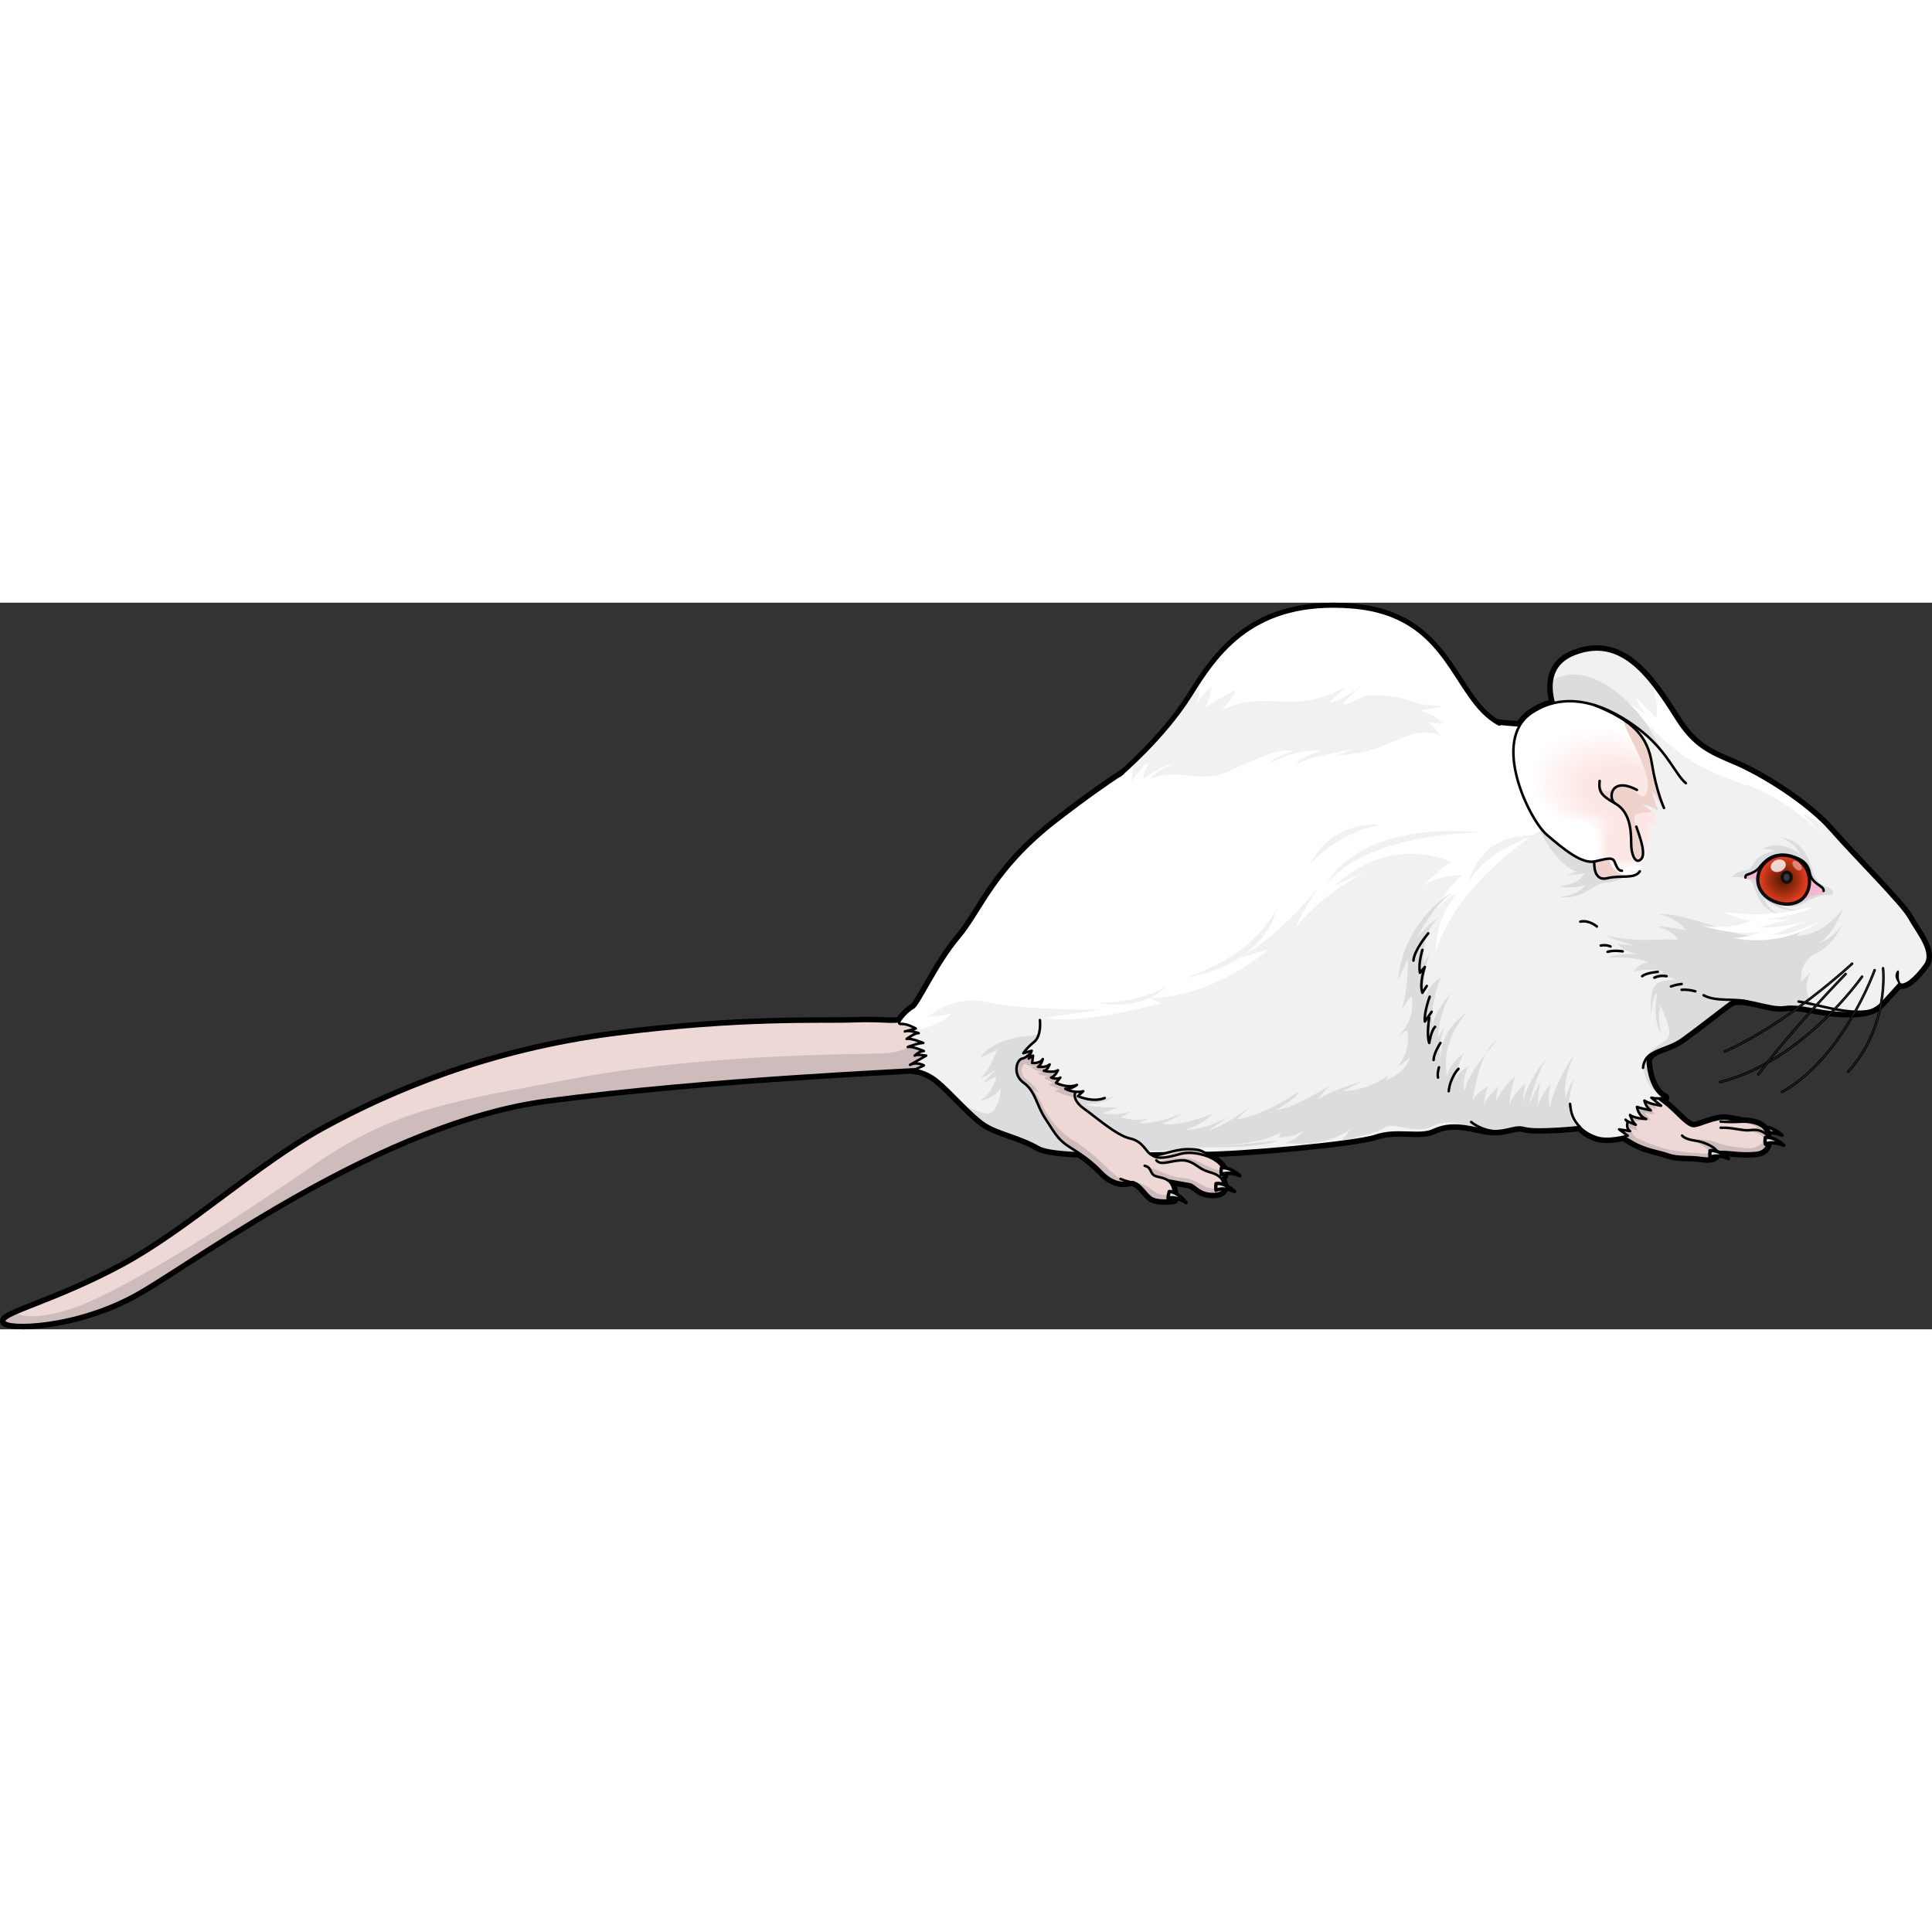 <?xml version="1.0" encoding="utf-8"?>
<!-- Created by: Science Figures, www.sciencefigures.org, Generator: Science Figures Editor -->
<!DOCTYPE svg PUBLIC "-//W3C//DTD SVG 1.1//EN" "http://www.w3.org/Graphics/SVG/1.1/DTD/svg11.dtd">
<svg version="1.1" id="Layer_1" xmlns="http://www.w3.org/2000/svg" xmlns:xlink="http://www.w3.org/1999/xlink" 
	 width="800px" height="800px" viewBox="0 0 571.914 215.1" enable-background="new 0 0 571.914 215.1" xml:space="preserve">
<rect x="0" y="0" width="571.914" height="215.1" fill="#333333" stroke="none"/>
<g>
	<path fill="#E2E2E2" stroke="#000000" stroke-linecap="round" stroke-linejoin="round" stroke-miterlimit="10" d="M527.527,157.666
		c0,0-2.858-2.745-5.497-2.351c-0.146,1.2,0,2.007,0,2.007S523.935,156.178,527.527,157.666z"/>
	<g>
		<g>
			<g>
				
					<path fill="none" stroke="#000000" stroke-width="2.5" stroke-linecap="round" stroke-linejoin="round" stroke-miterlimit="10" d="
					M1.251,212.697c0.174,2.251,21.465,2.077,39.986-8.654c18.52-10.732,72.008-50.544,120.82-56.948
					c42.461-5.571,91.076-7.999,109.047-8.991l-0.518,0.242c0,0,3.238,0,7.162,3.24c3.92,3.239,9.889,10.229,13.811,12.787
					c3.922,2.557,10.229,3.58,15.855,6.82c1.818,1.047,6.385,1.575,12.082,1.819c2.301,1.563,4.441,3.231,6.365,5.257
					c2.74,2.885,5.338,3.895,8.223,3.317s4.328,2.597,6.346,4.327c2.02,1.731,7.068,0.865,7.068,0.865s0.578-4.182-1.73-5.77
					c0,0,4.615,0.865,6.348,1.154c1.73,0.289,2.883,3.174,7.5,2.885c4.615-0.289,2.02-4.471,2.02-4.471s2.74-2.021-1.586-5.338
					c-1.418-1.086-2.412-1.826-3.252-2.34c11.896-0.074,44.951-3.148,50.531-5.117c5.797-2.047,12.959,0.17,16.709-1.535
					c3.752-1.705,6.99-2.045,14.152-0.341c7.16,1.704,9.547-1.363,13.127-0.341s16.369-0.342,16.369-0.342s1.363,1.876,4.943,3.07
					c2.551,0.85,6.127,0.231,7.98-0.196c0.84,0.527,1.727,1.067,2.625,1.589c4.109,2.379,7.572,2.596,10.602,3.678
					s5.625,0.433,10.17,1.082c4.543,0.648,4.326-1.731,4.326-1.731c3.029-0.433,6.059,0.649,11.252,0.216
					c5.193-0.432,3.461-5.408,3.461-5.408c-0.432-4.111-7.139-3.895-7.139-3.895s-1.299-0.433-4.762-0.865
					c-3.461-0.434-8.004,2.163-9.736,2.163c-1.73,0-3.895-2.597-6.707-5.192c-0.9-0.831-2.264-1.904-3.705-2.981
					c1.143-0.015,1.924-0.224,1.924-0.224c-2.898-1.363-4.604-5.285-5.115-9.889s5.285-3.921,10.229-7.502
					c4.945-3.58,10.742-8.184,13.982-10.571c3.238-2.388,11.594,1.876,16.197,1.194s9.549,1.363,16.539,1.705
					c6.99,0.34,10.059-0.512,12.445-3.069s4.945-5.456,4.945-5.456c1.875,0.852,4.773-1.705,7.672-5.627
					c2.898-3.921-2.387-9.889-4.604-13.98c-2.217-4.092-16.027-17.732-23.188-25.916c-7.162-8.184-20.801-16.539-28.473-19.778
					c-7.674-3.24-12.18-5.169-17.393-13.469c-8.352-13.301-16.539-24.039-29.838-19.094c-7.785,2.895-7.74,9.582-6.365,14.634
					c-2.221,0.532-4.436,1.469-6.594,2.928c-1.498,1.012-2.633,2.258-3.467,3.671c-4.775-0.243-10.449-0.891-16.822-2.308
					c-13.811-3.068-23.529-4.945-47.91-4.605c-24.383,0.34-54.219,21.142-72.635,35.464c-18.414,14.321-21.992,26.428-28.643,34.271
					c-6.648,7.843-11.936,19.948-13.639,20.801c-1.15,0.576-3.229,2.623-3.885,3.844c-1.619,0.643-5.242-0.191-13.777,0.125
					c-9.348,0.346-32.889-0.866-70.621,3.98c-37.736,4.847-66.643,17.31-86.201,28.042c-19.563,10.731-39.813,29.771-59.371,40.33
					C16.83,206.813,1.08,210.447,1.251,212.697z"/>
				<path fill="#EED8D6" d="M484.533,142.161c0,0,7.357,4.977,10.17,7.573c2.813,2.596,4.977,5.192,6.707,5.192
					c1.732,0,6.275-2.597,9.736-2.163c3.463,0.433,4.762,0.865,4.762,0.865s6.707-0.217,7.139,3.895c0,0,1.732,4.977-3.461,5.408
					c-5.193,0.434-8.223-0.648-11.252-0.216c0,0,0.217,2.38-4.326,1.731c-4.545-0.649-7.141,0-10.17-1.082
					s-6.492-1.299-10.602-3.678c-4.111-2.381-8.006-5.193-8.006-5.193L484.533,142.161z"/>
				<path fill="#CEBCBC" d="M475.23,154.494l5.008-6.639c0.486-0.54,0.83-0.924,0.893-0.996c0.215-0.252,4.568-1.611,6.816-2.324
					c0.512,0.363,1.053,0.75,1.602,1.15c0.023,1.116,0.146,3.509,0.752,4.225c0.047,0.055,0.094,0.1,0.146,0.133
					c0.951,0.618-1.758-0.854-1.758-0.854s0.666,1.901,1.092,2.187c0.428,0.285-2.803-0.285-2.803-0.285l1.662,2.043
					c0,0-3.945,0.428-4.516,0.238c-0.57-0.19,0.619,2.947,0.619,2.947l-1.949-0.714c0,0,0.381,2.329,1.854,2.947
					s7.129,3.47,13.547,3.993c6.416,0.523,8.033,0.95,7.605-0.19s-4.896-3.327-4.896-3.327s4.041-0.522,7.035,0.666
					c2.994,1.188,6.322,1.568,9.506,1.806c3.186,0.237,5.563-2.329,4.041-3.708c-1.521-1.378-6.75-1.758-6.75-1.758
					s4.041-0.523,5.229-0.57c0.904-0.037-2.17-1.252-3.699-1.834c1.381,0.023,6.408,0.351,6.781,3.895c0,0,1.732,4.977-3.461,5.408
					c-5.193,0.434-8.223-0.648-11.252-0.216c0,0,0.217,2.38-4.326,1.731c-4.545-0.649-7.141,0-10.17-1.082
					s-6.492-1.299-10.602-3.678C479.125,157.307,475.23,154.494,475.23,154.494z"/>
				
					<path fill="none" stroke="#000000" stroke-width="0.75" stroke-linecap="round" stroke-linejoin="round" stroke-miterlimit="10" d="
					M484.533,142.161c0,0,7.357,4.977,10.17,7.573c2.813,2.596,4.977,5.192,6.707,5.192c1.732,0,6.275-2.597,9.736-2.163
					c3.463,0.433,4.762,0.865,4.762,0.865s6.707-0.217,7.139,3.895c0,0,1.732,4.977-3.461,5.408
					c-5.193,0.434-8.223-0.648-11.252-0.216c0,0,0.217,2.38-4.326,1.731c-4.545-0.649-7.141,0-10.17-1.082
					s-6.492-1.299-10.602-3.678c-4.111-2.381-8.006-5.193-8.006-5.193L484.533,142.161z"/>
				
					<path fill="none" stroke="#000000" stroke-width="0.75" stroke-linecap="round" stroke-linejoin="round" stroke-miterlimit="10" d="
					M508.333,162.716c0-1.082-3.244-3.028-6.49-3.462c-3.246-0.433-3.895-1.514-3.895-1.514"/>
				
					<path fill="none" stroke="#000000" stroke-width="0.75" stroke-linecap="round" stroke-linejoin="round" stroke-miterlimit="10" d="
					M515.908,153.629c-3.391,0.217-6.564,0-6.564,0"/>
				
					<path fill="none" stroke="#000000" stroke-width="0.75" stroke-linecap="round" stroke-linejoin="round" stroke-miterlimit="10" d="
					M523.046,157.523c-1.441-1.227-2.74-1.659-4.904-1.371c-2.162,0.289-5.193-0.864-8.799-0.721"/>
				<g>
					<g>
						<path fill="#EED8D6" d="M276.472,118.188c-0.346-0.423-8.309,4.328-9.691,5.366c-1.387,1.038-4.848,0.001-14.195,0.347
							s-32.889-0.866-70.621,3.98c-37.736,4.847-66.643,17.31-86.201,28.042c-19.563,10.731-39.813,29.771-59.371,40.33
							C16.83,206.813,1.08,210.447,1.251,212.697c0.174,2.251,21.465,2.077,39.986-8.654c18.52-10.732,72.008-50.544,120.82-56.948
							s105.76-8.655,114.934-9.347C286.166,137.056,281.146,123.9,276.472,118.188z"/>
						<path fill="#CEBCBC" d="M41.238,204.043c-18.521,10.731-39.813,10.905-39.986,8.654c-0.049-0.642,1.197-1.395,3.451-2.388
							c3.602,1.99,12.4,0.762,21.807-3.395c15.123-6.683,41.568-23.201,66.058-40.232c24.491-17.03,41.571-19.06,77.338-25.827
							s75.727-7.089,90.551-7.412c14.82-0.321,12.566-9.89,12.566-9.89l2.52-5.104c0.52-0.232,0.865-0.342,0.93-0.262
							c4.674,5.713,9.693,18.868,0.52,19.561c-9.174,0.691-66.121,2.942-114.934,9.347S59.757,193.311,41.238,204.043z"/>
					</g>
					
						<path fill="none" stroke="#000000" stroke-width="0.75" stroke-linecap="round" stroke-linejoin="round" stroke-miterlimit="10" d="
						M276.472,118.188c-0.346-0.423-8.309,4.328-9.691,5.366c-1.387,1.038-4.848,0.001-14.195,0.347s-32.889-0.866-70.621,3.98
						c-37.736,4.847-66.643,17.31-86.201,28.042c-19.563,10.731-39.813,29.771-59.371,40.33
						C16.83,206.813,1.08,210.447,1.251,212.697c0.174,2.251,21.465,2.077,39.986-8.654c18.52-10.732,72.008-50.544,120.82-56.948
						s105.76-8.655,114.934-9.347C286.166,137.056,281.146,123.9,276.472,118.188z"/>
				</g>
				<path fill="#F1F1F2" d="M496.16,34.17c5.213,8.3,9.719,10.229,17.393,13.469c7.672,3.24,21.311,11.594,28.473,19.778
					c7.16,8.184,20.971,21.824,23.188,25.916c2.217,4.091,7.502,10.059,4.604,13.98c-2.898,3.922-5.797,6.479-7.672,5.627
					c0,0-2.559,2.898-4.945,5.456s-5.455,3.409-12.445,3.069c-6.99-0.342-11.936-2.387-16.539-1.705s-12.959-3.582-16.197-1.194
					c-3.24,2.388-9.037,6.991-13.982,10.571c-4.943,3.581-10.74,2.898-10.229,7.502s2.217,8.525,5.115,9.889
					c0,0-1.875,0.512-4.092,0l2.896,2.387c0,0-3.58-0.512-4.943-1.534c0,0,0.342,1.876,1.875,2.899c0,0-2.729-0.512-4.092-1.023
					c0,0,0.34,2.729,2.729,3.58c0,0-3.58-0.17-4.773-1.193c0,0,0.682,2.217,1.703,2.899c0,0-2.387-0.854-2.898-1.364
					c-0.51-0.512,0.512,0.511,0.512,0.511s-0.682,1.876,0.684,2.729l-3.24-0.512l2.557,1.876c0,0-5.625,1.705-9.207,0.512
					c-3.58-1.194-4.943-3.07-4.943-3.07s-12.789,1.364-16.369,0.342s-5.967,2.045-13.127,0.341
					c-7.162-1.704-10.4-1.364-14.152,0.341c-3.75,1.705-10.912-0.512-16.709,1.535c-5.797,2.046-41.262,5.285-51.832,5.115
					c-10.572-0.171-42.455,1.534-48.082-1.705c-5.627-3.24-11.934-4.264-15.855-6.82c-3.922-2.558-9.891-9.548-13.811-12.787
					c-3.924-3.24-7.162-3.24-7.162-3.24l2.898-1.363c0,0-2.045-1.194-4.092-0.171l4.773-2.728c0,0-2.898-0.512-3.408,0
					c0,0,1.361-1.364,2.727-1.364c0,0-3.58-1.535-4.773-1.194c0,0,3.068-1.193,4.604-1.193c0,0-3.58-1.533-4.945-1.193
					c0,0,2.559-1.875,3.58-1.705c0,0-2.727-1.022-4.092-0.512l3.24-0.852c0,0-2.559-1.535-4.434-1.364s1.877-3.921,3.582-4.774
					c1.703-0.853,6.99-12.958,13.639-20.801c6.65-7.843,10.229-19.949,28.643-34.271c18.416-14.322,48.252-35.125,72.635-35.464
					c24.381-0.339,34.1,1.537,47.91,4.605c13.811,3.069,24.381,2.557,29.496,2.046c0,0-9.547-16.027,3.752-20.972
					S487.808,20.87,496.16,34.17z"/>
				<g>
					<g>
						<path fill="#FFFFFF" d="M483.966,27.803l6.34,6.34c0,0,0.936-4.224-1.416-10.472c2.492,3.083,4.875,6.685,7.27,10.5
							c5.213,8.3,9.719,10.229,17.393,13.469c7.484,3.161,20.633,11.189,27.92,19.179c-2.805-1.768-5.611-3.364-8-4.387l7.316,7.316
							c0,0-12.193-12.193-23.412-15.608c-11.219-3.414-18.777-8.048-23.898-12.681s-14.877-14.145-14.877-14.145l8.291,5.609
							L483.966,27.803z"/>
						<g>
							<path fill="#FFFFFF" d="M270.248,119.932c1.703-0.853,6.99-12.958,13.639-20.801c6.65-7.843,10.229-19.949,28.643-34.271
								c18.416-14.322,48.252-35.125,72.635-35.464c24.381-0.339,34.1,1.537,47.91,4.605c7.875,1.75,14.691,2.334,20.049,2.419
								c2.498,11.099,5.971,28.937,5.971,28.937s-27.559,15.852-34.143,38.288c0,0-0.244-9.999,6.34-17.559
								c0,0-3.658,1.219-6.584,5.365c0,0,3.658-7.315,8.047-10.73c0,0-7.373-0.397-12.213,3.67c2.158-2.127,6.271-6.014,9.043-7.572
								c0,0-17.07-8.779-34.385,6.828l10.486-4.634c0,0-13.658,6.097-22.438,17.559c0,0,3.902-8.292,7.561-12.925
								c0,0-12.926,16.583-25.363,21.948l10-2.927c0,0-15.365,13.901-34.873,14.389l3.17,1.463c0,0-22.682,6.585-34.631,4.391
								l16.584-2.439c0,0-22.68,0.244-33.166-2.195c-10.486-2.438-17.803,4.391-17.803,4.391l7.07-0.976
								c0,0-5.197,4.827-12.613,4.882l1.916-0.504c0,0-2.559-1.535-4.434-1.364S268.542,120.785,270.248,119.932z"/>
							<path fill="#FFFFFF" d="M419.097,85.844c0.445-0.539,0.93-1.019,1.443-1.451C419.662,85.26,419.097,85.844,419.097,85.844z"
								/>
						</g>
						<g>
							<path fill="#DBDCDD" d="M541.75,86.605c0.922,0.153,1.52-1.418-0.607-2.331c-2.127-0.912-3.344-1.317-4.457-4.559
								c-1.115-3.242-2.533-9.32-9.32-10.13c0,0,4.559,1.824,5.572,5.065c0,0-5.473-5.167-11.348-1.621c0,0,1.723-0.405,3.646,0.405
								c0,0-3.748,0.811-5.369,2.735s-1.115,2.735-3.85,3.242c-2.734,0.507-3.344,1.824-3.344,1.824s5.066-0.304,6.08,1.722
								c1.012,2.026,1.619,8.105,8.914,9.625c0,0-4.559-1.115-5.471-5.066c0,0,3.85,3.952,9.727,3.546c0,0-4.965-0.709-6.281-2.432
								c0,0,4.152,2.634,7.902,0.507C537.292,87.01,539.925,86.302,541.75,86.605z"/>
							<path fill="#DBDCDD" d="M489.474,99.776c3.547-0.203,7.092,0,7.092,0c-0.506-2.331-5.875-3.951-5.875-3.951
								c2.229,0,8.307,1.114,8.307,1.114c-2.635-3.849-8.004-4.762-8.004-4.762c5.977-0.203,13.576,2.837,22.795,5.572
								c9.219,2.735,19.855-1.215,19.855-1.215l-1.822,2.127c9.117-0.405,13.879-8.509,13.879-8.509
								c-3.545,9.421-7.498,10.637-7.498,10.637c4.154-0.912,7.092-5.471,7.092-5.471s-2.328,5.978-7.699,8.51
								c-5.369,2.533-4.355,8.206-4.355,8.206l2.635-2.432c0,0-3.242,5.876,1.619,9.726c1.016,0.803,2.295,1.389,3.682,1.813
								c-5.176-0.664-9.184-1.938-12.961-1.379c-4.604,0.682-12.959-3.582-16.197-1.194c-3.24,2.388-9.037,6.991-13.982,10.571
								c-4.943,3.581-10.74,2.898-10.229,7.502c0.426,3.846,1.689,7.209,3.783,9.009c-1.797-0.816-3.67-2.468-4.648-5.755
								c-2.229-7.498,6.281-9.018,7.092-11.65c0.811-2.635-2.531-8.916-2.531-8.916c-1.014,3.851,0.303,8.105,0.303,8.105
								c-3.039-4.053-1.215-11.955-1.215-11.955c-1.621,1.115-1.824,6.687-1.824,6.687s-0.607-6.079,0.912-8.51
								s6.281-1.925,6.281-1.925c-1.621-1.621-7.092-0.507-7.092-0.507c0.607-1.723,3.748-1.823,3.748-1.823
								c-2.734-1.622-8.914-0.203-8.914-0.203c1.52-2.634,4.355-2.735,4.355-2.735c-3.85-1.823-11.854-1.418-11.854-1.418
								c2.23-1.418,9.93-1.013,9.93-1.013c-5.268-0.102-7.396-3.04-7.396-3.04l6.082,0.475c-6.014-0.693-10.844-3.817-10.844-3.817
								C476.912,99.675,485.929,99.979,489.474,99.776z"/>
							<path fill="#DBDCDD" d="M482.947,79.847c0,0-4.326,3.174-7.645,3.029c-3.318-0.144-6.637,5.337-13.559,4.184
								c0,0,5.48-0.289,7.5-3.462c0,0-4.184,1.298-7.645,0.288c0,0,5.625-0.144,7.5-3.895c0,0-3.029,0.721-5.193,0.577
								c0,0,3.607-0.866,4.039-2.164c0,0-0.434,3.75-6.635-2.74c-6.203-6.491-8.367-17.454-8.367-17.454L471.408,66L482.947,79.847z
								"/>
							<path fill="#DBDCDD" d="M451.46,36.378c4.824,0.164,8.619-0.082,11.109-0.33c0,0-4.076-6.848-3.188-12.972
								c11.057-6.693,24.498,6.71,29.047,14.506c5.047,8.655,9.23,15.867,9.807,16.444l-41.398-15.579
								C456.837,38.448,452.892,38.539,451.46,36.378z"/>
							<g>
								<path fill="#DBDCDD" d="M456.199,141.387c0.066-0.152,0.135-0.286,0.207-0.38
									C456.406,141.007,456.328,141.15,456.199,141.387z"/>
								<path fill="#DBDCDD" d="M443.279,129.323c0,0-1.635,1.878-3.543,4.324C440.695,131.743,441.863,130.158,443.279,129.323z"/>
								<path fill="#DBDCDD" d="M340.394,152.555l1.336-0.585C341.73,151.97,341.291,152.268,340.394,152.555z"/>
								<path fill="#DBDCDD" d="M315.044,144.901c8.223,4.327,15.002,1.154,15.002,1.154c-2.74,2.308-8.799,2.452-8.799,2.452
									c3.172,1.154,9.086,0.865,9.52,0.865s-4.328,1.73-4.328,1.73c4.328,1.011,8.512-0.576,8.512-0.576l-3.174,1.875
									c4.262,1.088,7.098,0.638,8.617,0.152l-3.279,1.434c3.75,0.866,12.549-2.74,12.982-2.74c0.432,0-6.059,3.029-6.059,3.029
									c6.059,0.866,14.857-3.029,14.857-3.029c-2.02,2.74-7.789,4.761-7.789,4.761c6.49,0,13.125-4.184,13.125-4.184l-6.635,4.472
									c6.635-2.02,13.27-7.934,13.27-7.934l-4.76,4.616c8.656-1.298,18.465-8.366,18.465-8.366
									c-1.01,2.452-6.924,5.625-6.924,5.625c5.914-0.721,16.012-7.355,16.012-7.355l-3.752,4.183
									c5.77-3.317,13.561-5.481,13.561-5.481l-6.059,3.029c8.654-0.289,13.703-4.904,13.703-4.904l-1.01,1.73
									c6.779-2.596,7.357-7.212,7.357-7.212c-0.723,1.298-3.752,3.173-3.752,3.173c4.617-5.77,2.74-10.818,2.74-10.818
									l-2.451,1.588c5.77-5.627,3.75-11.828,3.75-11.828l-3.029,4.326c2.309-5.48,2.02-15.145,2.02-15.145l-2.885,6.203
									c1.586-17.887,16.012-25.964,16.012-25.964c-5.678,4.415-9.207,10.895-10.705,14.087c2.219-3.927,6.955-6.731,6.955-6.731
									c-5.627,4.472-4.617,13.415-4.617,13.415l1.73-2.596c-2.307,5.914-1.441,12.982-1.441,12.982
									c1.588-4.472,4.76-5.914,4.76-5.914c-3.172,7.356-2.596,14.28-2.596,14.28c0.865-5.049,6.201-10.241,6.201-10.241
									c-4.182,5.336-4.471,13.559-4.471,13.559l2.164-3.606c-2.451,5.626-1.443,9.81-1.443,9.81
									c0-8.511,7.502-13.271,7.502-13.271c-8.223,10.242-5.482,18.464-5.482,18.464c0.578-3.606,4.904-6.635,4.904-6.635
									c-2.309,4.327-2.451,8.366-2.451,8.366c0.432-3.029,4.039-4.616,4.039-4.616c-2.309,2.885-1.588,10.098-1.01,6.203
									c0.328-2.216,3.316-6.438,5.832-9.668c-2.844,5.66-3.813,14.14-3.813,14.14c0.576-2.597,4.76-4.616,4.76-4.616
									c-1.154,1.153-1.443,6.058-1.443,6.058c0.434-2.885,4.762-6.346,4.762-6.346c-1.156,1.154-1.299,6.346-1.299,6.346
									c-0.145-3.895,6.201-9.375,6.201-9.375c-1.441,1.442-2.162,9.087-2.162,9.087c1.01-3.605,4.76-6.491,4.76-6.491
									l-1.154,7.501c1.01-8.077,7.934-15.579,7.934-15.579c-2.961,3.578-5.393,12.849-6.035,15.457
									c0.691-2.316,3.217-7.076,3.953-8.441c-0.842,1.969-1.092,8.42-1.092,8.42c0.289-3.174,4.039-7.502,4.039-7.502
									c-1.299,3.029-0.289,7.502-0.289,7.502c-0.145-5.049,9.088-20.051,6.348-13.992c-0.074,0.165-0.146,0.33-0.217,0.493
									c-2.469,5.829-1.514,10.47-1.514,10.47c0.289-2.164,2.596-6.348,2.596-6.348c-4.326,13.703,1.617,14.795,1.617,14.795
									s-12.789,1.364-16.369,0.342s-5.967,2.045-13.127,0.341c-0.994-0.237-1.906-0.431-2.762-0.59
									c-5.781-1.905-7.818-2.009-12.201-0.03c-4.471,2.02-11.25-1.731-13.125,0c-1.875,1.73-12.838,3.895-12.838,3.895
									l2.596-3.461c-7.5,5.913-19.473,4.183-19.473,4.183c3.895-1.01,6.924-4.905,6.924-4.905
									c-2.453,3.318-8.799,3.318-8.799,3.318l0.721-1.586c-6.059,3.895-19.617,3.895-19.617,3.895
									c4.471,0.288,18.607-1.443,18.607-1.443c-6.635,3.029-26.252,1.443-29.715,2.452c-3.461,1.01-13.127,0.577-17.453-0.433
									C326.728,160.191,315.044,144.901,315.044,144.901z"/>
							</g>
							<path fill="#DBDCDD" d="M293.123,151.125c2.691-1.108,3.166-7.441,3.166-7.441c-1.9,3.008-6.648,3.958-6.648,3.958
								c4.273-2.058,5.381-7.44,5.381-7.44l-4.115,2.059c2.217-2.374,4.275-4.433,4.275-4.433c-1.268,1.267-4.908,3.008-4.908,3.008
								c3.008-3.008,4.908-8.548,4.908-8.548l-4.908,2.374c1.582-3.324,8.391-6.016,13.455-6.332
								c5.066-0.317,5.225-1.741,5.225-1.741l-1.742,13.455l2.217,8.549l12.738,14.515c-6.92-0.188-12.654-0.708-14.75-1.913
								c-5.627-3.24-11.934-4.264-15.855-6.82c-1.824-1.189-4.09-3.337-6.385-5.619
								C288.558,150.333,291.929,151.615,293.123,151.125z"/>
						</g>
					</g>
					<path fill="#FFFFFF" d="M537.13,89.746c0,0-12.438,4.146-27.314,1.708c0,0,5.854,2.682,8.779,2.682
						c0,0-6.584,2.927-14.631,1.464c0,0,10.486,3.658,18.291,1.463c0,0-4.879,2.195-9.023,2.195c0,0,13.656,3.414,25.605-5.122
						c0,0-7.805,4.39-14.145,4.146l9.756-3.902c0,0-8.293,2.195-13.658,1.707l8.537-2.195l-6.83-0.244
						C522.498,93.647,532.511,92.886,537.13,89.746z"/>
				</g>
				<path d="M562.144,112.941c-0.598-0.948-1.424-2.211-0.859-3.387c0.566-1.175,0.846-0.695,0.859,0
					c0.012,0.697-0.424,2.742,1.1,3.525L562.144,112.941z"/>
				<g>
					<path fill="#F6B7D2" d="M520.81,78.398c-0.895,1.148-1.494,1.384-3.088,1.911c-1.588,0.528-1.262,1.344-0.309,1.531
						c0.957,0.187,1.848-0.729,2.576,0.921c0.732,1.653,1.488,5.068,7.232,6.274c5.746,1.206,6.963-1.322,9.055-2.17
						c2.092-0.849,3.373,0.146,3.555-1.531s-3.5-1.809-4.146-5.456c-0.65-3.647-3.914-4.536-6.297-5.001
						C526.642,74.341,523.816,74.544,520.81,78.398z"/>
					<radialGradient id="SVGID_1_" cx="527.995" cy="81.974" r="7.45" gradientUnits="userSpaceOnUse">
						<stop  offset="0" style="stop-color:#591B00"/>
						<stop  offset="0.144" style="stop-color:#671F03"/>
						<stop  offset="0.419" style="stop-color:#8D280C"/>
						<stop  offset="0.791" style="stop-color:#C9371A"/>
						<stop  offset="1" style="stop-color:#EE4023"/>
					</radialGradient>
					<path fill="url(#SVGID_1_)" stroke="#0F0F0F" stroke-miterlimit="10" d="M529.388,74.878c-4.352-0.851-8.354,2.043-8.965,6.042
						c-0.613,4,2.447,7.265,6.799,8.116c4.355,0.85,7.715-1.329,8.328-5.328C536.162,79.708,533.744,75.729,529.388,74.878z"/>
					
						<path fill="#3A3A3A" stroke="#0F0F0F" stroke-width="0.917" stroke-linecap="round" stroke-linejoin="round" stroke-miterlimit="10" d="
						M530.222,81.546c-0.125,0.813-0.816,1.355-1.549,1.212c-0.734-0.145-1.225-0.917-1.102-1.73
						c0.125-0.813,0.816-1.356,1.551-1.213S530.347,80.732,530.222,81.546z"/>
					<path opacity="0.8" fill="#FFFFFF" d="M528.587,77.197c0.246,0.954-0.539,2.032-1.746,2.408
						c-1.209,0.375-2.389-0.094-2.635-1.048c-0.246-0.955,0.539-2.034,1.748-2.409C527.162,75.772,528.339,76.242,528.587,77.197z"
						/>
					<path opacity="0.4" fill="#FFFFFF" d="M533.21,79.02c-0.33,0.436-1.156,0.266-1.84-0.379c-0.682-0.644-0.967-1.519-0.637-1.956
						c0.332-0.435,1.158-0.263,1.842,0.379C533.257,77.706,533.544,78.582,533.21,79.02z"/>
					
						<path fill="none" stroke="#000000" stroke-width="0.75" stroke-linecap="round" stroke-linejoin="round" stroke-miterlimit="10" d="
						M539.832,85.335c0.182-1.678-3.5-1.809-4.146-5.456c-0.65-3.647-3.914-4.536-6.297-5.001c-2.746-0.537-5.582-0.342-8.578,3.52
						c-0.795,1.024-2.375,1.786-3.336,2.023c-0.963,0.237-0.773,0.949-0.773,0.949"/>
				</g>
				<g>
					<g>
						
							<path fill="none" stroke="#000000" stroke-width="0.75" stroke-linecap="round" stroke-linejoin="round" stroke-miterlimit="10" d="
							M496.16,34.17c5.213,8.3,9.719,10.229,17.393,13.469c7.672,3.24,21.311,11.594,28.473,19.778
							c7.16,8.184,20.971,21.824,23.188,25.916c2.217,4.091,7.502,10.059,4.604,13.98c-2.898,3.922-5.797,6.479-7.672,5.627
							c0,0-2.559,2.898-4.945,5.456s-5.455,3.409-12.445,3.069c-6.99-0.342-11.936-2.387-16.539-1.705s-12.959-3.582-16.197-1.194
							c-3.24,2.388-9.037,6.991-13.982,10.571c-4.943,3.581-10.74,2.898-10.229,7.502s2.217,8.525,5.115,9.889
							c0,0-1.875,0.512-4.092,0l2.896,2.387c0,0-3.58-0.512-4.943-1.534c0,0,0.342,1.876,1.875,2.899c0,0-2.729-0.512-4.092-1.023
							c0,0,0.34,2.729,2.729,3.58c0,0-3.58-0.17-4.773-1.193c0,0,0.682,2.217,1.703,2.899c0,0-2.387-0.854-2.898-1.364
							c-0.51-0.512,0.512,0.511,0.512,0.511s-0.682,1.876,0.684,2.729l-3.24-0.512l2.557,1.876c0,0-5.625,1.705-9.207,0.512
							c-3.58-1.194-4.943-3.07-4.943-3.07s-12.789,1.364-16.369,0.342s-5.967,2.045-13.127,0.341
							c-7.162-1.704-10.4-1.364-14.152,0.341c-3.75,1.705-10.912-0.512-16.709,1.535c-5.797,2.046-41.262,5.285-51.832,5.115
							c-10.572-0.171-42.455,1.534-48.082-1.705c-5.627-3.24-11.934-4.264-15.855-6.82c-3.922-2.558-9.891-9.548-13.811-12.787
							c-3.924-3.24-7.162-3.24-7.162-3.24l2.898-1.363c0,0-2.045-1.194-4.092-0.171l4.773-2.728c0,0-2.898-0.512-3.408,0
							c0,0,1.361-1.364,2.727-1.364c0,0-3.58-1.535-4.773-1.194c0,0,3.068-1.193,4.604-1.193c0,0-3.58-1.533-4.945-1.193
							c0,0,2.559-1.875,3.58-1.705c0,0-2.727-1.022-4.092-0.512l3.24-0.852c0,0-2.559-1.535-4.434-1.364s1.877-3.921,3.582-4.774
							c1.703-0.853,6.99-12.958,13.639-20.801c6.65-7.843,10.229-19.949,28.643-34.271c18.416-14.322,48.252-35.125,72.635-35.464
							c24.381-0.339,34.1,1.537,47.91,4.605c13.811,3.069,24.381,2.557,29.496,2.046c0,0-9.547-16.027,3.752-20.972
							S487.808,20.87,496.16,34.17z"/>
						
							<path fill="none" stroke="#000000" stroke-width="0.75" stroke-linecap="round" stroke-linejoin="round" stroke-miterlimit="10" d="
							M517.326,118.072c-3.799-1.01-9.424,0.145-13.029-1.875"/>
						
							<path fill="none" stroke="#000000" stroke-width="0.75" stroke-linecap="round" stroke-linejoin="round" stroke-miterlimit="10" d="
							M501.843,115.043c-1.01-0.289-2.596-0.578-4.039-0.434"/>
						
							<path fill="none" stroke="#000000" stroke-width="0.75" stroke-linecap="round" stroke-linejoin="round" stroke-miterlimit="10" d="
							M497.804,112.879c0,0-1.588,0.145-3.174,0.722"/>
						
							<path fill="none" stroke="#000000" stroke-width="0.75" stroke-linecap="round" stroke-linejoin="round" stroke-miterlimit="10" d="
							M493.332,110.57c0,0-1.73-0.432-3.605,0.434"/>
						
							<path fill="none" stroke="#000000" stroke-width="0.75" stroke-linecap="round" stroke-linejoin="round" stroke-miterlimit="10" d="
							M490.736,109.272c0,0-3.461,0.29-4.615,1.298"/>
						
							<path fill="none" stroke="#000000" stroke-width="0.75" stroke-linecap="round" stroke-linejoin="round" stroke-miterlimit="10" d="
							M480.351,103.215c0,0-2.598-0.434-4.473,0.144"/>
						
							<path fill="none" stroke="#000000" stroke-width="0.75" stroke-linecap="round" stroke-linejoin="round" stroke-miterlimit="10" d="
							M476.744,101.772c0,0-1.01-0.577-2.885-0.289"/>
						
							<path fill="none" stroke="#000000" stroke-width="0.75" stroke-linecap="round" stroke-linejoin="round" stroke-miterlimit="10" d="
							M472.705,95.858c0,0-2.307-2.02-4.904-1.443"/>
						
							<path fill="none" stroke="#000000" stroke-width="0.75" stroke-linecap="round" stroke-linejoin="round" stroke-miterlimit="10" d="
							M486.376,137.689c0,0,0.057-2.997,2.869-4.324"/>
						
							<path fill="none" stroke="#000000" stroke-width="0.75" stroke-linecap="round" stroke-linejoin="round" stroke-miterlimit="10" d="
							M467.687,155.225c-2.049-2.245-2.627-3.832-2.916-6.861"/>
						
							<path fill="none" stroke="#000000" stroke-width="0.75" stroke-linecap="round" stroke-linejoin="round" stroke-miterlimit="10" d="
							M422.796,97.877c-0.576,0.722-4.158,5.049-4.387,8.078"/>
						
							<path fill="none" stroke="#000000" stroke-width="0.75" stroke-linecap="round" stroke-linejoin="round" stroke-miterlimit="10" d="
							M421.066,102.782c0,0-1.299,4.039-0.723,6.781l1.443-1.732c0,0-1.73,4.76-0.721,7.646l1.297-2.02"/>
						
							<path fill="none" stroke="#000000" stroke-width="0.75" stroke-linecap="round" stroke-linejoin="round" stroke-miterlimit="10" d="
							M423.228,116.629c0,0-1.729,4.616-1.441,7.357l2.02-2.885"/>
						
							<path fill="none" stroke="#000000" stroke-width="0.75" stroke-linecap="round" stroke-linejoin="round" stroke-miterlimit="10" d="
							M423.085,122.832c0,0-0.865,5.193,0,7.501c0,0,0.576-3.751,1.73-4.761"/>
						
							<path fill="none" stroke="#000000" stroke-width="0.75" stroke-linecap="round" stroke-linejoin="round" stroke-miterlimit="10" d="
							M426.402,130.333c0,0-2.02,3.029-2.02,5.049"/>
						
							<path fill="none" stroke="#000000" stroke-width="0.75" stroke-linecap="round" stroke-linejoin="round" stroke-miterlimit="10" d="
							M425.97,137.545c0,0-0.576,1.876-0.289,3.029"/>
						
							<path fill="none" stroke="#000000" stroke-width="0.75" stroke-linecap="round" stroke-linejoin="round" stroke-miterlimit="10" d="
							M431.74,137.979c0,0-2.453,2.451-2.885,6.635"/>
						
							<path fill="none" stroke="#000000" stroke-width="0.75" stroke-linecap="round" stroke-linejoin="round" stroke-miterlimit="10" d="
							M442.126,156.43c-2.418-0.221-5.051-1.383-6.637-2.705"/>
					</g>
					
						<path fill="none" stroke="#000000" stroke-width="0.75" stroke-linecap="round" stroke-linejoin="round" stroke-miterlimit="10" d="
						M553.318,120.843c-3.164,0.585-7.484,0.195-13.479-1.216c-5.996-1.41-7.416-1.555-7.416-1.555"/>
				</g>
				<g>
					<path fill="#FFFFFF" d="M499.058,53.439c-3.07-2.557-5.115-8.696-12.447-14.833s-21.143-14.151-33.248-5.967
						c-12.105,8.184-0.682,31.542,4.434,35.975c5.115,4.433,10.4,8.696,14.15,8.014c0,0-0.51,5.968,3.752,4.944
						c4.262-1.023,8.184,0.342,9.719-2.046"/>
					<g>
						<path fill="#FFFFFF" d="M494.101,62.175c-0.561,1.493-3.926,12.553-7.725,15.678c-3.801,3.124-13.248,3.8-13.672-3.194
							c-0.422-6.994-1.963-9.486-7.891-10.078c-5.93-0.592-13.045-5.572-12.688-14.229c0.355-8.655,18.141-19.563,31.303-11.382
							S496.117,56.804,494.101,62.175z"/>
						<path fill="#FFFEFE" d="M493.951,62.398c-0.643,1.617-4.028,12.43-7.783,15.398c-3.757,2.967-13.003,3.612-13.35-3.313
							c-0.345-6.925-1.876-9.4-7.686-9.994c-5.811-0.594-12.833-5.583-12.397-14.078c0.433-8.493,18.129-19.058,30.959-10.874
							C496.392,47.638,496.066,57.075,493.951,62.398z"/>
						<path fill="#FFFDFD" d="M493.8,62.621c-0.726,1.74-4.131,12.306-7.842,15.118c-3.713,2.81-12.758,3.423-13.027-3.432
							c-0.268-6.856-1.788-9.314-7.479-9.909c-5.692-0.595-12.621-5.595-12.108-13.926c0.512-8.331,18.116-18.555,30.615-10.366
							C496.192,48.121,496.002,57.343,493.8,62.621z"/>
						<path fill="#FFFCFC" d="M493.649,62.844c-0.811,1.863-4.233,12.182-7.9,14.837c-3.668,2.654-12.513,3.236-12.704-3.55
							c-0.19-6.787-1.702-9.228-7.274-9.825c-5.574-0.598-12.409-5.606-11.818-13.776c0.589-8.168,18.103-18.052,30.271-9.856
							C495.993,48.601,495.927,57.607,493.649,62.844z"/>
						<path fill="#FFFBFB" d="M493.499,63.066c-0.897,1.987-4.336,12.059-7.959,14.557c-3.624,2.498-12.267,3.048-12.382-3.669
							c-0.113-6.718-1.614-9.141-7.068-9.741c-5.456-0.599-12.198-5.617-11.529-13.625c0.667-8.006,18.09-17.553,29.927-9.348
							C495.793,49.079,495.845,57.87,493.499,63.066z"/>
						<path fill="#FEFBFA" d="M493.348,63.289c-0.985,2.11-4.438,11.936-8.018,14.277c-3.58,2.34-12.022,2.86-12.06-3.788
							c-0.036-6.649-1.527-9.056-6.863-9.656c-5.337-0.601-11.985-5.628-11.239-13.474c0.744-7.844,18.074-17.057,29.582-8.839
							C495.595,49.552,495.757,58.129,493.348,63.289z"/>
						<path fill="#FEFAF9" d="M493.197,63.512c-1.073,2.232-4.54,11.812-8.075,13.997c-3.536,2.184-11.777,2.673-11.737-3.907
							c0.041-6.579-1.439-8.969-6.657-9.572c-5.219-0.603-11.774-5.64-10.95-13.323c0.823-7.682,18.06-16.563,29.238-8.331
							C495.399,50.022,495.663,58.386,493.197,63.512z"/>
						<path fill="#FEF9F8" d="M493.047,63.735c-1.164,2.354-4.643,11.688-8.135,13.717c-3.492,2.027-11.531,2.484-11.415-4.026
							c0.118-6.511-1.353-8.883-6.451-9.487c-5.101-0.605-11.563-5.651-10.661-13.172c0.9-7.52,18.044-16.072,28.895-7.822
							C495.203,50.489,495.566,58.643,493.047,63.735z"/>
						<path fill="#FEF8F7" d="M492.897,63.958c-1.256,2.477-4.746,11.565-8.193,13.437c-3.449,1.87-11.287,2.296-11.093-4.145
							c0.195-6.442-1.266-8.798-6.245-9.404c-4.983-0.606-11.352-5.663-10.372-13.021c0.979-7.357,18.027-15.584,28.551-7.313
							C495.008,50.95,495.464,58.896,492.897,63.958z"/>
						<path fill="#FEF7F6" d="M492.746,64.181c-1.349,2.598-4.848,11.441-8.251,13.156c-3.405,1.714-11.042,2.109-10.771-4.263
							c0.272-6.373-1.179-8.711-6.04-9.319c-4.864-0.608-11.139-5.674-10.082-12.87c1.056-7.195,18.012-15.101,28.207-6.805
							C494.814,51.407,495.359,59.149,492.746,64.181z"/>
						<path fill="#FEF6F5" d="M492.595,64.403c-1.443,2.718-4.95,11.318-8.31,12.876c-3.361,1.558-10.797,1.921-10.448-4.382
							c0.35-6.304-1.091-8.625-5.835-9.235c-4.746-0.61-10.927-5.685-9.792-12.719c1.134-7.032,17.996-14.62,27.862-6.296
							C494.623,51.861,495.251,59.4,492.595,64.403z"/>
						<path fill="#FEF5F4" d="M492.444,64.626c-1.538,2.837-5.052,11.194-8.367,12.596c-3.316,1.401-10.552,1.733-10.126-4.501
							c0.428-6.234-1.004-8.539-5.629-9.151c-4.627-0.611-10.715-5.696-9.502-12.567c1.211-6.871,17.98-14.145,27.519-5.787
							C494.434,52.31,495.142,59.65,492.444,64.626z"/>
						<path fill="#FEF4F3" d="M492.293,64.849c-1.635,2.957-5.154,11.071-8.427,12.316c-3.271,1.244-10.306,1.545-9.803-4.62
							c0.505-6.166-0.917-8.453-5.424-9.066c-4.509-0.614-10.503-5.708-9.213-12.417c1.29-6.708,17.967-13.673,27.175-5.278
							C494.246,52.752,495.03,59.899,492.293,64.849z"/>
						<path fill="#FEF3F2" d="M492.143,65.072c-1.732,3.075-5.258,10.947-8.485,12.036c-3.229,1.088-10.062,1.357-9.48-4.739
							c0.581-6.096-0.83-8.366-5.218-8.981c-4.391-0.616-10.292-5.72-8.924-12.266c1.367-6.546,17.955-13.206,26.83-4.77
							C494.062,53.19,494.918,60.147,492.143,65.072z"/>
						<path fill="#FDF3F2" d="M491.993,65.295c-1.832,3.193-5.359,10.823-8.544,11.755c-3.184,0.932-9.816,1.17-9.158-4.858
							c0.658-6.027-0.743-8.28-5.013-8.897c-4.271-0.618-10.079-5.731-8.633-12.115c1.444-6.384,17.944-12.746,26.486-4.262
							C493.881,53.623,494.804,60.394,491.993,65.295z"/>
						<path fill="#FDF2F1" d="M491.842,65.518c-1.932,3.31-5.463,10.7-8.603,11.475s-9.571,0.981-8.836-4.977
							c0.735-5.958-0.655-8.194-4.807-8.813c-4.153-0.619-9.868-5.742-8.344-11.963c1.522-6.222,17.937-12.29,26.142-3.753
							C493.704,54.05,494.689,60.641,491.842,65.518z"/>
						<path fill="#FDF1F0" d="M491.692,65.74c-2.033,3.426-5.564,10.577-8.662,11.195c-3.096,0.618-9.325,0.793-8.513-5.096
							c0.813-5.89-0.568-8.108-4.602-8.729c-4.035-0.621-9.655-5.754-8.054-11.813c1.601-6.059,17.934-11.841,25.798-3.244
							C493.531,54.472,494.573,60.887,491.692,65.74z"/>
						<path fill="#FDF0EF" d="M491.541,65.963c-2.136,3.541-5.667,10.453-8.72,10.915c-3.051,0.461-9.08,0.605-8.19-5.214
							c0.891-5.821-0.481-8.022-4.396-8.645c-3.917-0.623-9.444-5.765-7.765-11.662c1.679-5.896,17.937-11.398,25.454-2.736
							C493.363,54.887,494.456,61.131,491.541,65.963z"/>
						<path fill="#FDEFEE" d="M491.39,66.186c-2.239,3.655-5.77,10.33-8.778,10.634c-3.008,0.305-8.835,0.418-7.868-5.333
							c0.968-5.751-0.394-7.936-4.19-8.561c-3.798-0.624-9.232-5.776-7.475-11.51c1.756-5.735,17.944-10.961,25.109-2.227
							C493.199,55.298,494.337,61.375,491.39,66.186z"/>
						<path fill="#FDEEED" d="M491.239,66.409c-2.344,3.769-5.871,10.207-8.836,10.355c-2.964,0.148-8.59,0.229-7.546-5.452
							c1.045-5.683-0.307-7.85-3.984-8.476c-3.681-0.626-9.021-5.788-7.186-11.36c1.834-5.572,17.962-10.534,24.766-1.718
							C493.042,55.704,494.218,61.619,491.239,66.409z"/>
						<path fill="#FDEDEC" d="M491.088,66.632c-2.45,3.881-5.974,10.082-8.895,10.074c-2.92-0.008-8.346,0.042-7.224-5.571
							c1.122-5.613-0.22-7.763-3.779-8.392c-3.562-0.628-8.809-5.799-6.896-11.209c1.912-5.41,17.989-10.112,24.422-1.209
							C492.893,56.104,494.099,61.862,491.088,66.632z"/>
						<path fill="#FDECEB" d="M490.938,66.854c-2.557,3.993-6.076,9.959-8.953,9.794c-2.876-0.165-8.1-0.146-6.901-5.69
							c1.199-5.544-0.132-7.678-3.573-8.308c-3.443-0.63-8.598-5.81-6.606-11.058c1.989-5.248,18.031-9.699,24.078-0.701
							C492.75,56.499,493.98,62.104,490.938,66.854z"/>
						<path fill="#FDEBEA" d="M490.788,67.077c-2.665,4.104-6.18,9.835-9.012,9.514c-2.832-0.322-7.855-0.334-6.579-5.809
							c1.276-5.475-0.045-7.591-3.368-8.223c-3.324-0.632-8.385-5.822-6.316-10.907c2.067-5.085,18.087-9.294,23.733-0.193
							C492.616,56.892,493.861,62.346,490.788,67.077z"/>
						<path fill="#FCEBE9" d="M490.637,67.3c-2.774,4.214-6.282,9.712-9.07,9.234c-2.788-0.479-7.609-0.522-6.257-5.928
							c1.354-5.406,0.042-7.505-3.162-8.139c-3.206-0.634-8.174-5.833-6.027-10.756c2.146-4.923,18.162-8.896,23.39,0.316
							C492.491,57.281,493.74,62.587,490.637,67.3z"/>
						<path fill="#FCEAE8" d="M490.487,67.523c-2.885,4.324-6.385,9.588-9.13,8.954c-2.743-0.635-7.364-0.709-5.934-6.046
							s0.129-7.419-2.957-8.054c-3.087-0.636-7.961-5.845-5.737-10.605c2.224-4.761,18.263-8.505,23.046,0.825
							C492.375,57.669,493.62,62.828,490.487,67.523z"/>
						<path fill="#FCE9E7" d="M490.335,67.746c-2.996,4.432-6.486,9.465-9.187,8.674c-2.7-0.792-7.12-0.897-5.612-6.166
							c1.508-5.268,0.217-7.333-2.751-7.97c-2.969-0.637-7.75-5.855-5.448-10.454c2.302-4.599,18.389-8.118,22.701,1.333
							C492.272,58.059,493.498,63.067,490.335,67.746z"/>
						<path fill="#FCE8E6" d="M490.185,67.969c-3.108,4.539-6.589,9.341-9.246,8.393c-2.655-0.948-6.874-1.085-5.289-6.284
							s0.304-7.247-2.546-7.885c-2.851-0.64-7.537-5.867-5.158-10.303c2.379-4.437,18.55-7.735,22.357,1.842
							C492.179,58.45,493.377,63.308,490.185,67.969z"/>
						<path fill="#FCE7E5" d="M490.568,54.299c1.531,4.55,2.688,9.248-0.533,13.893c-3.223,4.646-6.691,9.218-9.305,8.113
							c-2.611-1.104-6.629-1.273-4.967-6.403c1.662-5.129,0.391-7.16-2.34-7.801c-2.732-0.641-7.326-5.878-4.869-10.152
							C471.011,47.674,487.302,44.598,490.568,54.299z"/>
					</g>
					<path fill="#EFD2CC" d="M488.378,44.775c-0.742-2.124-5.584-10.48-7.346-9.84c-1.764,0.64,7.91,14.546,6.73,20.273
						c-1.18,5.729-4.41-2.034-7.631-1.103c-3.221,0.933-5.352,3.58-6.672-0.602c0,0-0.68,2.587,2.494,4.591
						c3.172,2.003,6.402,4.142,6.77,9.82c0.365,5.677,0.43,8.675,2.971,8.104c2.541-0.573-2.887-11.78-1.707-13.078
						c1.18-1.297,8.877-0.102,7.729-4.372S488.378,44.775,488.378,44.775z"/>
					<path fill="#F1F1F2" d="M500.328,54.099c-3.678-1.515-3.939-5.087-10.482-12.461c-9.301-10.479-17.898-11.335-17.898-11.335
						c11.594,4.656,15.793,9.284,17.051,17.339c1.26,8.056,3.582,13.128,3.582,13.128s-2.096-2.292-3.502-5.347
						c0,0,0.865,5.167,2.379,6.573c0,0-3.1-2.163-5.336-2.163c0,0,3.895,2.055,4.615,4.11l-2.307-1.298l2.307,3.138
						c0,0-1.982,0.409-3.281-1.202c0,0,0.758,1.744,2.055,2.5l-1.838-0.782l0.758,1.647c0,0-1.186,0.541-2.053-0.649
						c0,0,2.16,1.839,2.053,2.704l-1.191-0.865c0,0,1.082,3.137,0.324,4.868c-0.756,1.731-1.082,3.759-3.678,3.556
						c0,0,2.271,1.176,3.354,0c0,0-1.729,2.332-4.975,1.793c0,0,0.988,1.116,2.766,0.642l2.859-0.642L500.328,54.099z"/>
					<path fill="#EFD2CC" d="M482.617,80.972c3.004,0.182-3.08-0.075-5.332,0.314c-2.25,0.39-4.611,0.268-4.971-1.551
						c-0.359-1.82-0.906-3.003,1.084-3.436c1.992-0.432,1.801-0.439,2.574-0.36C476.744,76.019,476.744,80.618,482.617,80.972z"/>
					
						<path fill="none" stroke="#000000" stroke-width="0.75" stroke-linecap="round" stroke-linejoin="round" stroke-miterlimit="10" d="
						M471.947,76.627c3.24-0.682,5.287-1.534,5.969,0s1.023,2.728,2.217,2.728"/>
					
						<path fill="none" stroke="#000000" stroke-width="0.75" stroke-linecap="round" stroke-linejoin="round" stroke-miterlimit="10" d="
						M484.394,66.299c0.172,0.779,3.07,7.585,1.535,9.468c-1.535,1.883-3.068-0.609-3.068-4.734s-0.514-9.241-4.775-11.627
						c-4.262-2.387-4.859-3.58-4.561-6.649"/>
					
						<path fill="none" stroke="#000000" stroke-width="0.75" stroke-linecap="round" stroke-linejoin="round" stroke-miterlimit="10" d="
						M478.085,59.406c-2.131-1.311-1.363-8.136,6.48-3.983"/>
					
						<path fill="none" stroke="#000000" stroke-width="0.75" stroke-linecap="round" stroke-linejoin="round" stroke-miterlimit="10" d="
						M492.58,60.77c0,0-2.322-5.073-3.582-13.128c-1.258-8.055-5.457-12.683-17.051-17.339"/>
					
						<path fill="none" stroke="#000000" stroke-width="0.75" stroke-linecap="round" stroke-linejoin="round" stroke-miterlimit="10" d="
						M499.058,53.439c-3.07-2.557-5.115-8.696-12.447-14.833s-21.143-14.151-33.248-5.967c-12.105,8.184-0.682,31.542,4.434,35.975
						c5.115,4.433,10.4,8.696,14.15,8.014c0,0-0.51,5.968,3.752,4.944c4.262-1.023,8.184,0.342,9.719-2.046"/>
				</g>
				<path fill="#EED8D6" d="M306.679,131.486c0,0-2.309,3.174-4.039,3.462c-1.732,0.289-3.031,4.761,0.432,7.213
					s3.75,6.635,6.348,10.529c2.596,3.896,3.605,6.203,7.066,8.366c3.463,2.164,6.637,4.327,9.377,7.213
					c2.74,2.885,5.338,3.895,8.223,3.317s4.328,2.597,6.346,4.327c2.02,1.731,7.068,0.865,7.068,0.865s0.578-4.182-1.73-5.77
					c0,0,4.615,0.865,6.348,1.154c1.73,0.289,2.883,3.174,7.5,2.885c4.615-0.289,2.02-4.471,2.02-4.471s2.74-2.021-1.586-5.338
					c-4.328-3.317-4.762-3.462-8.656-3.462s-8.654,2.308-10.385,1.73s-2.453-4.038-6.492-4.903s-10.674-6.78-13.414-8.655
					s-4.039-4.472-1.875-6.058c2.164-1.588,2.164-1.588,2.164-1.588L306.679,131.486z"/>
				<g>
					<path fill="#CEBCBC" d="M303.072,142.161c-3.463-2.452-2.164-6.924-0.432-7.213c1.73-0.288,4.039-3.462,4.039-3.462
						l14.713,10.818c0,0,0,0-2.164,1.588c-0.955,0.699-1.234,1.596-1.014,2.541c-1.324-0.246-4.094-0.863-5.99-2l1.543-0.367
						c0,0-1.836-0.588-3.377-1.541l1.469-0.367c0,0-1.689-0.807-2.938-1.468l1.248-0.515c0,0-1.541-0.072-3.375-0.953l1.688-0.146
						c0,0-1.982-0.66-3.377-1.541l1.322-0.221c0,0-1.836,0-2.717-0.734s-2.275,2.863,0,4.478s3.965,4.11,3.965,4.11l-1.836-1.175
						c0,0,1.762,2.569,3.156,5.651c1.395,3.083,5.357,7.634,8.955,9.688c3.596,2.055,8.219,6.386,10.568,8.661
						c2.348,2.274,3.596,3.155,5.945,3.449c2.348,0.293,3.596,0.293,5.871,1.908c2.092,1.483,2.891,2.344,7.219,1.848
						c0.035,0.906-0.055,1.58-0.055,1.58s-5.049,0.866-7.068-0.865c-2.018-1.73-3.461-4.904-6.346-4.327s-5.482-0.433-8.223-3.317
						c-2.74-2.886-5.914-5.049-9.377-7.213c-3.461-2.163-4.471-4.471-7.066-8.366C306.822,148.796,306.535,144.613,303.072,142.161z
						"/>
					<path fill="#CEBCBC" d="M352.005,162.93c-2.861,0.146-6.092,1.615-7.854,1.395c0,0,3.664-1.652,6.98-2.537
						c0.086-0.002,0.176-0.009,0.262-0.009c2.881,0,3.871,0.083,5.938,1.465C355.671,163.045,353.537,162.851,352.005,162.93z"/>
					<path fill="#CEBCBC" d="M345.769,171.01c0.318,0.22,0.578,0.491,0.795,0.791c-1.07-0.755-2.367-1.516-3.514-1.752
						c-2.494-0.514-3.082-3.156-1.541-2.496c1.541,0.661,5.285,2.496,8.367,2.716c3.084,0.221,4.625,1.321,6.533,2.422
						c1.65,0.953,5.057,1.188,5.896-0.382c0.221,1.188-0.096,2.578-2.689,2.74c-4.617,0.289-5.77-2.596-7.5-2.885
						C350.384,171.875,345.769,171.01,345.769,171.01z"/>
					<path fill="#CEBCBC" d="M349.232,165.096c-3.758,0.476-6.4,0.329-4.934-0.037c1.469-0.367,6.166-1.469,9.541,0
						c2.768,1.202,7.156,3.975,8.328,2.515c0.912,1.833-0.416,2.915-0.518,2.993c-0.771-0.691-2.051-1.62-3.846-2.133
						C354.72,167.553,352.988,164.62,349.232,165.096z"/>
				</g>
				
					<path fill="none" stroke="#000000" stroke-width="0.75" stroke-linecap="round" stroke-linejoin="round" stroke-miterlimit="10" d="
					M306.679,131.486c0,0-2.309,3.174-4.039,3.462c-1.732,0.289-3.031,4.761,0.432,7.213s3.75,6.635,6.348,10.529
					c2.596,3.896,3.605,6.203,7.066,8.366c3.463,2.164,6.637,4.327,9.377,7.213c2.74,2.885,5.338,3.895,8.223,3.317
					s4.328,2.597,6.346,4.327c2.02,1.731,7.068,0.865,7.068,0.865s0.578-4.182-1.73-5.77c0,0,4.615,0.865,6.348,1.154
					c1.73,0.289,2.883,3.174,7.5,2.885c4.615-0.289,2.02-4.471,2.02-4.471s2.74-2.021-1.586-5.338
					c-4.328-3.317-4.762-3.462-8.656-3.462s-8.654,2.308-10.385,1.73s-2.453-4.038-6.492-4.903s-10.674-6.78-13.414-8.655
					s-4.039-4.472-1.875-6.058c2.164-1.588,2.164-1.588,2.164-1.588L306.679,131.486z"/>
				
					<path fill="none" stroke="#000000" stroke-width="0.75" stroke-linecap="round" stroke-linejoin="round" stroke-miterlimit="10" d="
					M345.769,171.01c-1.875-1.153-3.605-0.865-4.471-1.73c-0.867-0.865-0.578-2.164-2.453-2.597"/>
				
					<path fill="none" stroke="#000000" stroke-width="0.75" stroke-linecap="round" stroke-linejoin="round" stroke-miterlimit="10" d="
					M361.636,170.578c-1.586-1.876-3.463-1.731-5.482-2.741c-2.018-1.011-3.605-3.03-6.922-2.741
					c-3.318,0.289-5.627,1.531-6.926-0.027"/>
				
					<path fill="none" stroke="#000000" stroke-width="0.75" stroke-linecap="round" stroke-linejoin="round" stroke-miterlimit="10" d="
					M360.05,165.24c-2.111-1.579-7.068-3.079-10.674-2.044c-3.607,1.034-6.775,1.696-8.367,0.313"/>
				
					<path fill="none" stroke="#000000" stroke-width="0.75" stroke-linecap="round" stroke-linejoin="round" stroke-miterlimit="10" d="
					M335.695,171.668c-1.609-0.081-4.002-1.09-4.002-1.09"/>
				<path fill="#F1F1F2" d="M307.832,123.554c0,0,0.578,4.616-1.73,6.491s-3.174,3.317-3.174,3.317l2.484-0.722l-0.896,2.308
					l1.299-0.865l-0.289,2.163c0,0,2.307,0.289,3.172-1.153c0,0-0.432,1.731-1.441,2.308c0,0,2.453,0.289,3.461-0.721
					c0,0-0.576,1.73-1.73,1.875c0,0,2.742,0.722,4.184-0.145c0,0-0.723,1.731-2.02,2.164c0,0,1.875,0.721,2.74,0l-1.297,1.587
					c0,0,3.461,1.73,6.201,0.577c0,0-1.586,1.298-3.461,1.154c0,0,2.596,1.442,5.336,0.721l-1.586,1.442
					c0,0,4.184,2.019,7.934,0.577"/>
				
					<path fill="none" stroke="#000000" stroke-width="0.75" stroke-linecap="round" stroke-linejoin="round" stroke-miterlimit="10" d="
					M307.832,123.554c0,0,0.578,4.616-1.73,6.491s-3.174,3.317-3.174,3.317l2.484-0.722l-0.896,2.308l1.299-0.865l-0.289,2.163
					c0,0,2.307,0.289,3.172-1.153c0,0-0.432,1.731-1.441,2.308c0,0,2.453,0.289,3.461-0.721c0,0-0.576,1.73-1.73,1.875
					c0,0,2.742,0.722,4.184-0.145c0,0-0.723,1.731-2.02,2.164c0,0,1.875,0.721,2.74,0l-1.297,1.587c0,0,3.461,1.73,6.201,0.577
					c0,0-1.586,1.298-3.461,1.154c0,0,2.596,1.442,5.336,0.721l-1.586,1.442c0,0,4.184,2.019,7.934,0.577"/>
				<path fill="#F1F1F2" d="M438.576,67.951c0,0-33.666,0.001-45.795,15.348C392.781,83.299,400.701,64.733,438.576,67.951z"/>
				<path fill="#F1F1F2" d="M377.927,90.478c0,0-5.445,13.367-26.98,20.546C350.947,111.023,373.472,108.301,377.927,90.478z"/>
				<path fill="#F1F1F2" d="M345.5,113.499c0,0-7.426,4.95-20.545,4.95C324.955,118.449,337.332,121.42,345.5,113.499z"/>
				<path fill="#F1F1F2" d="M387.83,77.358c0,0,7.922-9.407,21.041-11.634C408.871,65.724,394.513,63.991,387.83,77.358z"/>
				<path fill="#F1F1F2" d="M454.417,68.941c0,0-14.109,3.96-19.555,13.615C434.863,82.556,437.585,68.198,454.417,68.941z"/>
			</g>
			
				<path fill="#292929" stroke="#000000" stroke-width="0.25" stroke-linecap="round" stroke-linejoin="round" stroke-miterlimit="10" d="
				M527.527,145.047c-0.088,0-0.174-0.047-0.22-0.131c-0.065-0.121-0.021-0.272,0.1-0.338c17.852-9.736,27.198-35.627,27.291-35.888
				c0.046-0.13,0.184-0.198,0.319-0.152c0.13,0.046,0.198,0.189,0.151,0.319c-0.093,0.262-9.502,26.33-27.521,36.158
				C527.609,145.037,527.568,145.047,527.527,145.047z"/>
			
				<path fill="#292929" stroke="#000000" stroke-width="0.25" stroke-linecap="round" stroke-linejoin="round" stroke-miterlimit="10" d="
				M509.177,142.16c-0.112,0-0.214-0.076-0.242-0.189c-0.034-0.134,0.048-0.27,0.182-0.303c24.364-6.09,41.716-30.859,41.888-31.109
				c0.079-0.113,0.234-0.143,0.349-0.063c0.113,0.079,0.142,0.233,0.063,0.348c-0.174,0.251-17.629,25.173-42.179,31.31
				C509.217,142.158,509.197,142.16,509.177,142.16z"/>
			
				<path fill="#292929" stroke="#000000" stroke-width="0.25" stroke-linecap="round" stroke-linejoin="round" stroke-miterlimit="10" d="
				M520.517,139.893c-0.052,0-0.104-0.017-0.148-0.049c-0.111-0.082-0.135-0.239-0.053-0.35
				c9.794-13.263,25.689-29.58,25.849-29.744c0.097-0.098,0.255-0.101,0.354-0.004s0.101,0.255,0.004,0.354
				c-0.159,0.164-16.031,16.457-25.804,29.691C520.669,139.857,520.593,139.893,520.517,139.893z"/>
			
				<path fill="#292929" stroke="#000000" stroke-width="0.25" stroke-linecap="round" stroke-linejoin="round" stroke-miterlimit="10" d="
				M547.115,139.067c-0.061,0-0.12-0.021-0.168-0.065c-0.103-0.092-0.11-0.25-0.017-0.353
				c12.146-13.362,10.266-30.233,10.245-30.402c-0.017-0.137,0.081-0.262,0.218-0.278c0.147-0.021,0.262,0.082,0.278,0.218
				c0.021,0.171,1.933,17.263-10.372,30.799C547.25,139.04,547.183,139.067,547.115,139.067z"/>
			
				<path fill="#292929" stroke="#000000" stroke-width="0.25" stroke-linecap="round" stroke-linejoin="round" stroke-miterlimit="10" d="
				M510.621,133.088c-0.096,0-0.187-0.055-0.229-0.148c-0.056-0.125,0.001-0.273,0.127-0.33
				c18.712-8.338,37.395-25.75,37.581-25.924c0.099-0.095,0.258-0.09,0.354,0.011c0.094,0.101,0.089,0.259-0.012,0.353
				c-0.188,0.176-18.93,17.644-37.72,26.017C510.689,133.082,510.655,133.088,510.621,133.088z"/>
		</g>
		<g>
			<path fill="#FFFFFF" d="M443.821,35.661l-6.95,9.876l-9.869,0.88l-7.75,0.64l-36.324-3.168l-0.01,0.009l-7.369,0.997
				l-31.09,4.196l-1.33,0.182l-4.148,0.557l-1.963,0.27l-1.83,0.246l-3.852,0.52c0,0,1.758-1.491,4.377-3.992
				c4.504-4.32,11.557-11.673,16.49-19.588c1.058-1.701,2.172-3.457,3.381-5.243c7.693-11.316,19.236-23.131,44.754-21.045
				C429.855,3.394,430.048,28.243,443.821,35.661z"/>
			<path fill="#F1F1F2" d="M425.486,38.143c0.303,0.437,0.586,0.871,0.84,1.293c-1.066-0.544-2.129-0.855-3.211-0.978
				c-2.047-0.232-4.096,0.179-6.122,0.825c-0.96,0.304-1.907,0.669-2.845,1.037c-2.527,0.992-5.079,2.283-7.668,3.096
				c-3.85,1.215-7.699,1.432-11.625,2.054c1.668-0.596,3.314-1.003,4.713-1.972c-5.383,1.232-11.168,1.925-16.107,4.395
				c1.811-1.939,4.729-3.188,7.296-3.903c-4.991-0.898-11.228,1.656-15.569,3.821c2.082-2.039,5.047-2.981,7.73-3.915l0.01-0.009
				c-2.045-0.514-4.74,0.096-7.379,1.006c-2.241,0.762-4.445,1.74-6.164,2.431c-3.605,1.443-6.91,3.707-10.877,4.072
				c-6.314,0.572-11.742-1.974-17.931,0.767c0.852-1.474,2.321-2.364,3.882-3.073c1.104-0.519,2.258-0.932,3.28-1.42
				c-1.679,0.333-3.19,0.887-4.61,1.602c-1.664,0.828-3.201,1.881-4.732,3.037c0.006-0.936,0.266-1.722,0.584-2.48
				c0.348-0.847,0.762-1.665,0.95-2.61c-1.082,0.935-2.043,1.862-2.913,2.88c-0.75,0.841-1.437,1.75-2.105,2.771
				c0.139-0.871,0.203-1.708,0.275-2.525c0.104-1.176,0.213-2.311,0.525-3.473c4.504-4.32,11.557-11.673,16.49-19.588
				c1.058-1.701,2.172-3.457,3.381-5.243c-0.736,2.946-0.513,6.131-1.754,9c1.027-2.409,2.869-4.636,4.836-6.265
				c-0.086,1.641-1.08,4.819-1.879,6.198c2.959-1.789,6.052-3.683,9.115-5.227c-0.699,1.903-2.941,4.819-4.481,6.336
				c5.641-3.327,12.025-3.187,18.332-2.805c6.427,0.396,13.039-1.029,18.544-4.41c-1.334,1.741-3.379,3.089-4.845,4.745
				c3.208-0.331,7.124-3.269,9.612-5.25c-1.711,1.869-4.201,3.589-5.52,5.724c2.222,0.111,4.734-2.251,7.16-2.53
				c2.877-0.338,5.865-0.07,8.762,0.389c2.462,0.39,4.686,1.467,7.061,1.998c2.08,0.467,4.324,0.389,6.405,0.766
				c-2.134,0.704-4.472,0.56-6.585,1.347c2.955,0.566,4.578,1.525,6.654,3.631c-1.381,0.196-3.465-0.06-4.91-0.545
				C423.48,35.671,424.591,36.884,425.486,38.143z"/>
			
				<path fill="none" stroke="#000000" stroke-width="1.5" stroke-linecap="round" stroke-linejoin="round" stroke-miterlimit="10" d="
				M331.337,50.867c0,0,13.074-11.084,20.861-23.585c7.787-12.501,18.615-28.699,48.135-26.292
				c29.52,2.408,29.721,27.25,43.485,34.669"/>
		</g>
	</g>
	<path fill="#E2E2E2" stroke="#000000" stroke-linecap="round" stroke-linejoin="round" stroke-miterlimit="10" d="M511.704,164.559
		c0,0-2.858-2.744-5.497-2.35c-0.146,1.2,0,2.006,0,2.006S508.112,163.07,511.704,164.559z"/>
	<path fill="#E2E2E2" stroke="#000000" stroke-linecap="round" stroke-linejoin="round" stroke-miterlimit="10" d="M365.464,174.301
		c0,0-2.858-2.744-5.497-2.35c-0.146,1.2,0,2.006,0,2.006S361.873,172.813,365.464,174.301z"/>
	<path fill="#E2E2E2" stroke="#000000" stroke-linecap="round" stroke-linejoin="round" stroke-miterlimit="10" d="M367.036,169.659
		c0,0-2.858-2.745-5.497-2.351c-0.146,1.201,0,2.007,0,2.007S363.444,168.17,367.036,169.659z"/>
	<path fill="#E2E2E2" stroke="#000000" stroke-linecap="round" stroke-linejoin="round" stroke-miterlimit="10" d="M351.11,177.621
		c0,0-2.307-3.223-4.973-3.32c-0.364,1.154-0.368,1.973-0.368,1.973S347.852,175.498,351.11,177.621z"/>
	<path fill="#E2E2E2" stroke="#000000" stroke-linecap="round" stroke-linejoin="round" stroke-miterlimit="10" d="M528.062,160.651
		c0,0-2.858-2.745-5.497-2.351c-0.146,1.201,0,2.007,0,2.007S524.47,159.162,528.062,160.651z"/>
</g>
</svg>